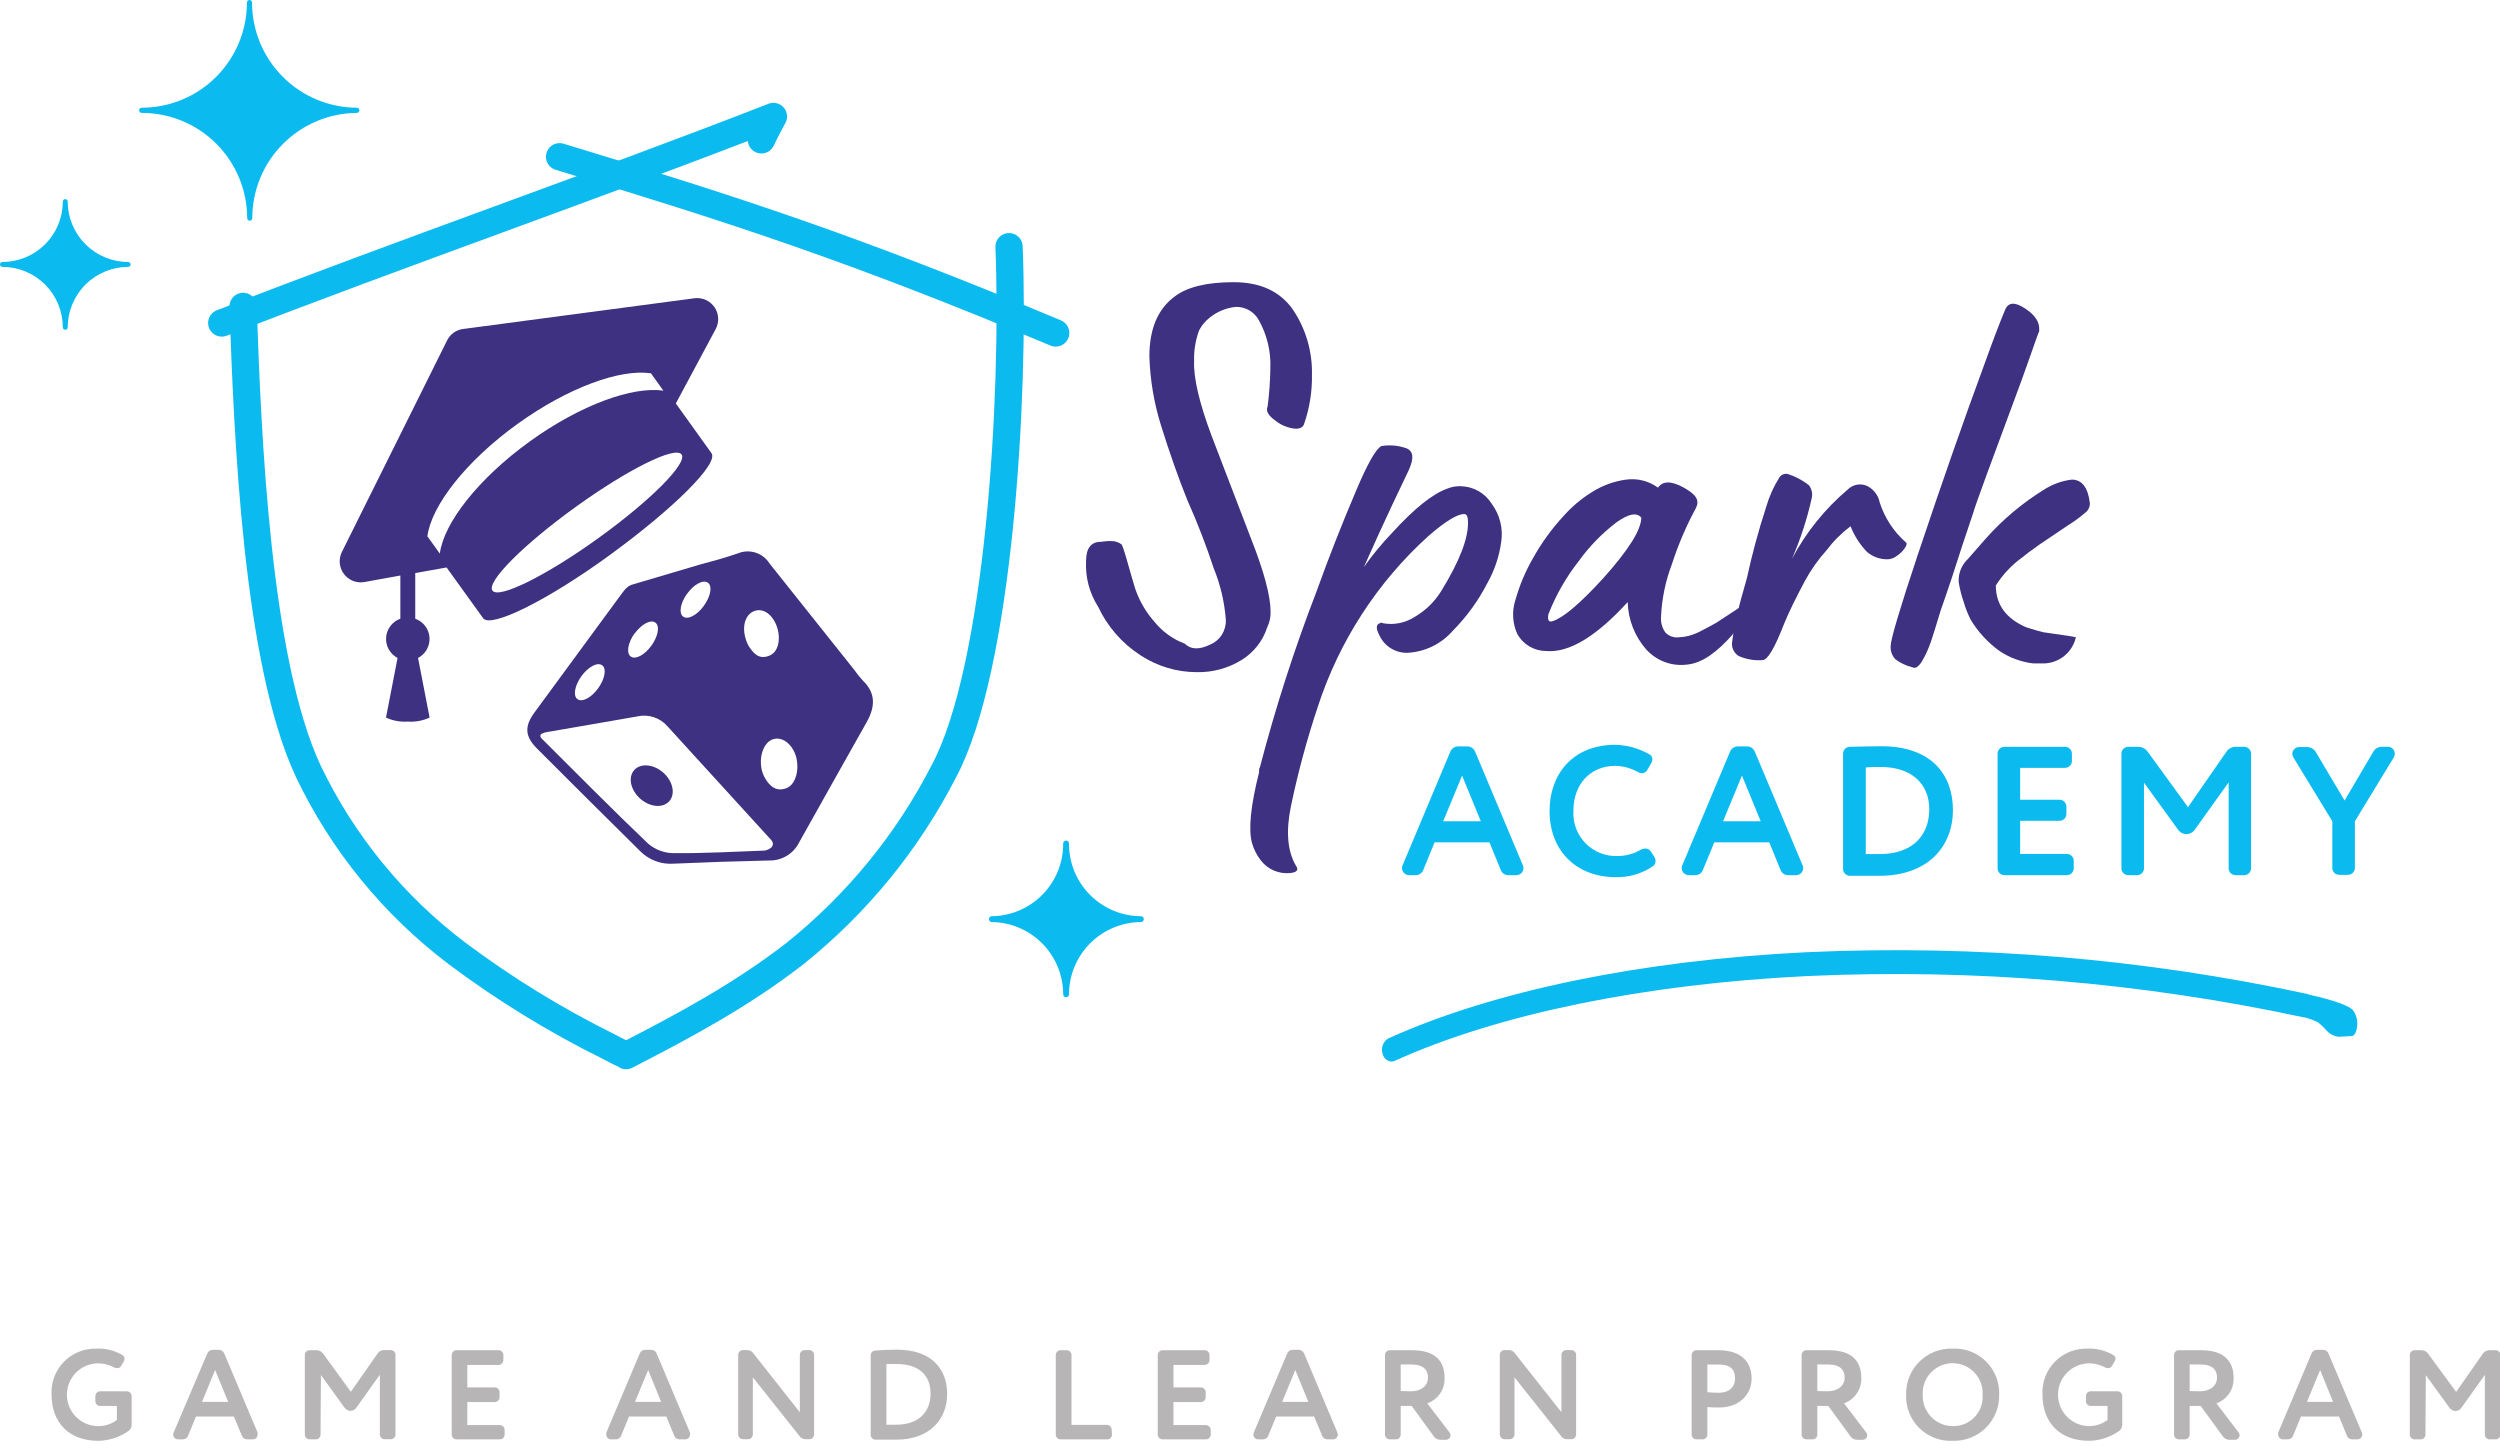 <svg xmlns="http://www.w3.org/2000/svg" width="252" height="146" viewBox="0 0 252 146" fill="none"><path d="M9.918 143.754C10.59 143.755 11.244 143.538 11.783 143.135V141.721H10.087C9.962 141.719 9.842 141.668 9.754 141.58C9.665 141.491 9.615 141.372 9.612 141.247V140.716C9.615 140.591 9.665 140.472 9.754 140.383C9.842 140.295 9.962 140.244 10.087 140.242H12.787C12.913 140.244 13.033 140.294 13.123 140.383C13.213 140.471 13.265 140.59 13.269 140.716V143.626C13.27 143.742 13.243 143.857 13.191 143.962C13.14 144.067 13.065 144.158 12.972 144.228C12.073 144.87 10.998 145.22 9.894 145.233C6.952 145.233 5.2 143.393 5.2 140.588C5.165 139.981 5.257 139.375 5.468 138.806C5.68 138.236 6.007 137.717 6.429 137.281C6.851 136.844 7.359 136.5 7.921 136.27C8.482 136.039 9.086 135.928 9.693 135.942C10.641 135.891 11.583 136.129 12.393 136.625C12.445 136.664 12.487 136.715 12.515 136.774C12.543 136.833 12.557 136.898 12.554 136.963C12.551 137.056 12.526 137.146 12.482 137.228L12.2 137.694C12.162 137.762 12.105 137.817 12.037 137.856C11.969 137.894 11.893 137.913 11.815 137.911C11.711 137.909 11.61 137.885 11.517 137.839C11.023 137.572 10.472 137.428 9.91 137.421C9.07 137.421 8.265 137.755 7.671 138.348C7.077 138.942 6.743 139.748 6.743 140.588C6.743 141.427 7.077 142.233 7.671 142.827C8.265 143.421 9.07 143.754 9.91 143.754H9.918Z" fill="#B8B5B6"></path><path d="M19.755 142.79L18.951 144.735C18.909 144.841 18.836 144.931 18.741 144.994C18.646 145.057 18.535 145.09 18.421 145.088H17.963C17.897 145.091 17.83 145.079 17.768 145.055C17.707 145.031 17.65 144.995 17.603 144.948C17.556 144.901 17.518 144.846 17.493 144.784C17.468 144.723 17.456 144.657 17.457 144.59C17.46 144.529 17.474 144.47 17.497 144.413L20.897 136.424C20.942 136.317 21.018 136.226 21.116 136.161C21.213 136.097 21.327 136.063 21.443 136.063H22.054C22.171 136.062 22.285 136.096 22.382 136.16C22.48 136.224 22.556 136.316 22.601 136.424L25.968 144.413C25.978 144.472 25.978 144.532 25.968 144.59C25.969 144.657 25.957 144.723 25.932 144.784C25.907 144.846 25.869 144.901 25.822 144.948C25.774 144.995 25.718 145.031 25.656 145.055C25.594 145.079 25.528 145.091 25.462 145.088H24.915C24.801 145.09 24.69 145.057 24.595 144.994C24.5 144.931 24.427 144.841 24.385 144.735L23.581 142.79H19.755ZM20.358 141.311H23.002L21.684 138.096L20.358 141.311Z" fill="#B8B5B6"></path><path d="M32.31 144.614C32.308 144.739 32.257 144.859 32.169 144.947C32.08 145.036 31.961 145.086 31.836 145.088H31.201C31.076 145.086 30.956 145.036 30.868 144.947C30.779 144.859 30.729 144.739 30.727 144.614V136.577C30.729 136.452 30.779 136.332 30.868 136.244C30.956 136.156 31.076 136.105 31.201 136.103H31.932C32.053 136.106 32.171 136.137 32.278 136.193C32.385 136.249 32.479 136.328 32.551 136.424L35.364 140.29L38.081 136.408C38.148 136.311 38.238 136.231 38.343 136.175C38.448 136.119 38.565 136.089 38.683 136.087H39.383C39.509 136.089 39.629 136.139 39.719 136.227C39.808 136.316 39.861 136.435 39.865 136.561V144.598C39.861 144.724 39.808 144.843 39.719 144.932C39.629 145.02 39.509 145.07 39.383 145.072H38.772C38.645 145.072 38.524 145.023 38.434 144.934C38.343 144.845 38.292 144.725 38.29 144.598V138.57L35.935 141.874C35.87 141.976 35.782 142.061 35.676 142.122C35.571 142.182 35.453 142.215 35.332 142.219C35.209 142.213 35.09 142.178 34.982 142.118C34.875 142.058 34.783 141.975 34.713 141.874L32.35 138.602L32.31 144.614Z" fill="#B8B5B6"></path><path d="M50.867 144.614C50.865 144.739 50.815 144.859 50.726 144.947C50.638 145.036 50.518 145.086 50.393 145.088H46.005C45.88 145.086 45.76 145.036 45.672 144.947C45.584 144.859 45.533 144.739 45.531 144.614V136.577C45.533 136.452 45.584 136.332 45.672 136.244C45.76 136.156 45.88 136.105 46.005 136.103H50.265C50.39 136.105 50.509 136.156 50.598 136.244C50.686 136.332 50.737 136.452 50.739 136.577V137.107C50.737 137.233 50.686 137.352 50.598 137.44C50.509 137.529 50.39 137.58 50.265 137.582H47.106V139.848H49.879C50.004 139.85 50.123 139.901 50.212 139.989C50.3 140.078 50.351 140.197 50.353 140.322V140.845C50.351 140.971 50.301 141.091 50.212 141.181C50.124 141.271 50.005 141.323 49.879 141.327H47.106V143.65H50.393C50.519 143.654 50.639 143.706 50.727 143.796C50.815 143.886 50.865 144.006 50.867 144.132V144.614Z" fill="#B8B5B6"></path><path d="M63.406 142.79L62.602 144.735C62.563 144.841 62.492 144.933 62.398 144.996C62.304 145.06 62.193 145.092 62.08 145.088H61.613C61.547 145.091 61.481 145.079 61.42 145.055C61.359 145.031 61.303 144.994 61.256 144.947C61.209 144.901 61.173 144.845 61.148 144.783C61.124 144.722 61.113 144.656 61.115 144.59C61.105 144.532 61.105 144.472 61.115 144.413L64.491 136.424C64.533 136.316 64.607 136.224 64.704 136.16C64.8 136.095 64.913 136.061 65.029 136.063H65.648C65.764 136.061 65.877 136.095 65.974 136.16C66.07 136.224 66.144 136.316 66.187 136.424L69.554 144.413C69.568 144.472 69.568 144.532 69.554 144.59C69.556 144.656 69.545 144.722 69.521 144.783C69.497 144.845 69.46 144.901 69.413 144.947C69.367 144.994 69.311 145.031 69.249 145.055C69.188 145.079 69.122 145.091 69.056 145.088H68.501C68.388 145.09 68.276 145.057 68.181 144.994C68.087 144.931 68.013 144.841 67.971 144.735L67.167 142.79H63.406ZM64.008 141.311H66.645L65.335 138.096L64.008 141.311Z" fill="#B8B5B6"></path><path d="M81.586 136.087C81.712 136.089 81.831 136.139 81.919 136.228C82.008 136.316 82.059 136.436 82.061 136.561V144.598C82.059 144.723 82.008 144.843 81.919 144.931C81.831 145.02 81.712 145.07 81.586 145.072H81.177C81.063 145.071 80.951 145.042 80.851 144.989C80.75 144.936 80.663 144.86 80.598 144.767L75.888 138.835V144.598C75.886 144.723 75.835 144.843 75.747 144.931C75.658 145.02 75.539 145.07 75.414 145.072H74.883C74.758 145.07 74.639 145.02 74.55 144.931C74.462 144.843 74.411 144.723 74.409 144.598V136.561C74.411 136.436 74.462 136.316 74.55 136.228C74.639 136.139 74.758 136.089 74.883 136.087H75.341C75.455 136.09 75.566 136.12 75.666 136.173C75.766 136.226 75.853 136.301 75.92 136.392L80.622 142.356V136.561C80.626 136.435 80.678 136.316 80.768 136.227C80.858 136.139 80.978 136.089 81.104 136.087H81.586Z" fill="#B8B5B6"></path><path d="M90.419 136.047C94.02 136.047 95.475 138.12 95.475 140.499C95.475 143.031 93.755 145.121 90.315 145.121H88.249C88.123 145.119 88.003 145.068 87.913 144.98C87.824 144.892 87.771 144.772 87.767 144.646V136.609C87.767 136.546 87.78 136.484 87.804 136.426C87.828 136.368 87.864 136.315 87.909 136.271C87.954 136.227 88.007 136.192 88.065 136.169C88.124 136.145 88.186 136.134 88.249 136.135C88.957 136.071 89.897 136.047 90.419 136.047ZM89.35 143.61C89.793 143.61 90.154 143.61 90.371 143.61C92.541 143.61 93.803 142.372 93.803 140.467C93.803 138.562 92.541 137.493 90.395 137.493C90.026 137.493 89.712 137.493 89.35 137.493V143.61Z" fill="#B8B5B6"></path><path d="M112.088 144.614C112.086 144.739 112.035 144.859 111.946 144.947C111.858 145.036 111.739 145.086 111.613 145.088H106.896C106.77 145.086 106.651 145.036 106.563 144.947C106.474 144.859 106.423 144.739 106.421 144.614V136.577C106.423 136.452 106.474 136.332 106.563 136.244C106.651 136.156 106.77 136.105 106.896 136.103H107.531C107.656 136.105 107.775 136.156 107.864 136.244C107.952 136.332 108.003 136.452 108.005 136.577V143.626H111.581C111.707 143.63 111.827 143.682 111.915 143.772C112.003 143.862 112.053 143.982 112.055 144.108L112.088 144.614Z" fill="#B8B5B6"></path><path d="M122.046 144.614C122.042 144.74 121.989 144.86 121.9 144.948C121.81 145.036 121.69 145.086 121.564 145.088H117.183C117.058 145.086 116.937 145.036 116.847 144.948C116.758 144.86 116.705 144.74 116.701 144.614V136.577C116.705 136.451 116.758 136.332 116.847 136.243C116.937 136.155 117.058 136.105 117.183 136.103H121.435C121.561 136.105 121.681 136.155 121.771 136.243C121.861 136.332 121.913 136.451 121.917 136.577V137.107C121.913 137.233 121.861 137.353 121.771 137.441C121.681 137.529 121.561 137.58 121.435 137.582H118.285V139.848H121.049C121.175 139.85 121.296 139.901 121.385 139.989C121.475 140.077 121.527 140.197 121.532 140.322V140.845C121.528 140.971 121.475 141.092 121.386 141.181C121.296 141.271 121.176 141.323 121.049 141.327H118.285V143.65H121.564C121.69 143.654 121.811 143.706 121.9 143.795C121.99 143.885 122.042 144.005 122.046 144.132V144.614Z" fill="#B8B5B6"></path><path d="M128.636 142.79L127.832 144.735C127.79 144.841 127.717 144.931 127.622 144.994C127.527 145.057 127.416 145.09 127.302 145.088H126.844C126.777 145.091 126.711 145.079 126.649 145.055C126.587 145.031 126.531 144.995 126.484 144.948C126.436 144.901 126.399 144.846 126.374 144.784C126.349 144.723 126.336 144.657 126.337 144.59C126.341 144.529 126.355 144.47 126.378 144.413L129.753 136.424C129.796 136.316 129.87 136.224 129.966 136.16C130.062 136.095 130.176 136.061 130.292 136.063H130.903C131.019 136.062 131.134 136.096 131.231 136.16C131.328 136.224 131.404 136.316 131.449 136.424L134.817 144.413C134.84 144.47 134.853 144.529 134.857 144.59C134.858 144.657 134.846 144.723 134.821 144.784C134.795 144.846 134.758 144.901 134.711 144.948C134.663 144.995 134.607 145.031 134.545 145.055C134.483 145.079 134.417 145.091 134.351 145.088H133.804C133.69 145.09 133.579 145.057 133.484 144.994C133.389 144.931 133.316 144.841 133.274 144.735L132.47 142.79H128.636ZM129.239 141.311H131.883L130.565 138.096L129.239 141.311Z" fill="#B8B5B6"></path><path d="M142.3 141.721H141.191V144.614C141.189 144.739 141.138 144.859 141.05 144.947C140.961 145.036 140.842 145.086 140.717 145.088H140.082C139.956 145.086 139.837 145.036 139.749 144.947C139.66 144.859 139.609 144.739 139.607 144.614V136.577C139.607 136.451 139.657 136.331 139.746 136.242C139.835 136.153 139.956 136.103 140.082 136.103H142.348C144.808 136.103 145.611 137.324 145.611 138.884C145.636 139.443 145.479 139.995 145.165 140.458C144.851 140.922 144.396 141.271 143.867 141.456L146.11 144.389C146.176 144.468 146.212 144.568 146.214 144.671C146.214 144.731 146.202 144.792 146.178 144.848C146.155 144.904 146.12 144.955 146.077 144.997C146.034 145.04 145.982 145.074 145.926 145.096C145.869 145.119 145.809 145.13 145.748 145.129H145.153C145.034 145.124 144.917 145.092 144.811 145.037C144.706 144.981 144.614 144.903 144.542 144.807L142.3 141.721ZM142.22 140.242C143.136 140.242 143.94 139.776 143.94 138.852C143.94 138.144 143.554 137.541 142.268 137.541H141.191V140.218L142.22 140.242Z" fill="#B8B5B6"></path><path d="M158.398 136.087C158.523 136.089 158.643 136.139 158.731 136.228C158.82 136.316 158.87 136.436 158.872 136.561V144.598C158.87 144.723 158.82 144.843 158.731 144.931C158.643 145.02 158.523 145.07 158.398 145.072H157.948C157.834 145.071 157.723 145.042 157.622 144.989C157.522 144.936 157.435 144.86 157.369 144.767L152.66 138.835V144.598C152.657 144.723 152.607 144.843 152.518 144.931C152.43 145.02 152.31 145.07 152.185 145.072H151.655C151.53 145.07 151.41 145.02 151.322 144.931C151.233 144.843 151.183 144.723 151.181 144.598V136.561C151.183 136.436 151.233 136.316 151.322 136.228C151.41 136.139 151.53 136.089 151.655 136.087H152.105C152.219 136.089 152.33 136.117 152.431 136.17C152.531 136.223 152.618 136.299 152.684 136.392L157.393 142.356V136.561C157.396 136.436 157.446 136.316 157.535 136.228C157.623 136.139 157.743 136.089 157.868 136.087H158.398Z" fill="#B8B5B6"></path><path d="M176.563 138.956C176.563 140.483 175.421 141.874 173.275 141.874C173.002 141.874 172.472 141.874 172.102 141.833V144.614C172.1 144.739 172.049 144.859 171.961 144.947C171.872 145.036 171.753 145.086 171.628 145.088H170.993C170.868 145.086 170.748 145.036 170.66 144.947C170.571 144.859 170.521 144.739 170.519 144.614V136.577C170.519 136.451 170.569 136.331 170.657 136.242C170.746 136.153 170.867 136.103 170.993 136.103C171.636 136.103 172.6 136.103 173.082 136.103C175.727 136.063 176.563 137.477 176.563 138.956ZM172.102 140.33C172.473 140.371 172.846 140.393 173.219 140.395C174.159 140.395 174.891 139.945 174.891 138.94C174.891 137.935 174.312 137.542 173.235 137.542H172.102V140.33Z" fill="#B8B5B6"></path><path d="M184.295 141.721H183.185V144.614C183.183 144.739 183.133 144.859 183.044 144.947C182.956 145.036 182.836 145.086 182.711 145.088H182.084C181.958 145.086 181.838 145.036 181.748 144.948C181.659 144.86 181.606 144.74 181.602 144.614V136.577C181.602 136.514 181.615 136.452 181.639 136.394C181.663 136.336 181.699 136.283 181.744 136.239C181.789 136.195 181.842 136.16 181.9 136.137C181.959 136.113 182.021 136.102 182.084 136.103H184.343C186.802 136.103 187.614 137.324 187.614 138.884C187.639 139.442 187.483 139.993 187.171 140.456C186.858 140.92 186.405 141.27 185.878 141.456L188.112 144.389C188.181 144.466 188.219 144.567 188.217 144.671C188.217 144.792 188.168 144.909 188.083 144.994C187.997 145.08 187.88 145.129 187.759 145.129H187.164C187.043 145.125 186.925 145.094 186.818 145.039C186.711 144.983 186.617 144.904 186.545 144.807L184.295 141.721ZM184.214 140.242C185.13 140.242 185.942 139.776 185.942 138.852C185.942 138.144 185.556 137.541 184.27 137.541H183.185V140.218L184.214 140.242Z" fill="#B8B5B6"></path><path d="M196.816 135.942C197.437 135.912 198.057 136.01 198.638 136.232C199.218 136.454 199.746 136.794 200.188 137.231C200.63 137.668 200.977 138.192 201.206 138.77C201.435 139.347 201.541 139.967 201.518 140.588C201.533 141.206 201.421 141.822 201.189 142.396C200.957 142.97 200.61 143.49 200.17 143.925C199.729 144.36 199.205 144.701 198.628 144.926C198.051 145.151 197.435 145.255 196.816 145.233C196.197 145.263 195.578 145.163 194.999 144.94C194.421 144.718 193.895 144.377 193.455 143.94C193.015 143.503 192.67 142.98 192.444 142.402C192.217 141.825 192.113 141.207 192.138 140.588C192.122 139.97 192.231 139.356 192.461 138.783C192.69 138.209 193.035 137.689 193.473 137.254C193.911 136.819 194.434 136.478 195.009 136.252C195.584 136.026 196.199 135.921 196.816 135.942ZM196.816 143.754C197.229 143.767 197.64 143.692 198.023 143.536C198.405 143.379 198.75 143.144 199.036 142.845C199.321 142.547 199.541 142.191 199.681 141.802C199.82 141.414 199.877 141 199.846 140.588C199.867 140.178 199.805 139.769 199.663 139.384C199.521 139 199.302 138.648 199.019 138.351C198.737 138.053 198.397 137.817 198.021 137.655C197.644 137.493 197.238 137.41 196.828 137.41C196.418 137.41 196.013 137.493 195.636 137.655C195.259 137.817 194.919 138.053 194.637 138.351C194.355 138.648 194.136 139 193.994 139.384C193.851 139.769 193.789 140.178 193.81 140.588C193.794 140.994 193.86 141.4 194.003 141.781C194.146 142.162 194.364 142.51 194.645 142.806C194.925 143.101 195.261 143.337 195.634 143.5C196.007 143.663 196.409 143.749 196.816 143.754Z" fill="#B8B5B6"></path><path d="M210.576 143.754C211.248 143.753 211.902 143.536 212.441 143.135V141.721H210.737C210.612 141.719 210.493 141.668 210.404 141.58C210.316 141.491 210.265 141.372 210.263 141.247V140.716C210.265 140.591 210.316 140.472 210.404 140.383C210.493 140.295 210.612 140.244 210.737 140.242H213.446C213.571 140.244 213.69 140.295 213.779 140.383C213.867 140.472 213.918 140.591 213.92 140.716V143.626C213.92 143.742 213.893 143.857 213.842 143.962C213.79 144.067 213.715 144.158 213.623 144.228C212.733 144.866 211.67 145.216 210.576 145.233C207.635 145.233 205.883 143.393 205.883 140.588C205.848 139.981 205.939 139.375 206.151 138.806C206.362 138.236 206.69 137.717 207.112 137.281C207.534 136.844 208.042 136.5 208.603 136.27C209.165 136.039 209.768 135.928 210.375 135.942C211.324 135.891 212.266 136.129 213.076 136.625C213.13 136.663 213.174 136.713 213.203 136.772C213.233 136.831 213.247 136.897 213.245 136.963C213.242 137.057 213.215 137.148 213.164 137.228L212.883 137.694C212.845 137.762 212.789 137.818 212.721 137.857C212.653 137.895 212.575 137.914 212.497 137.911C212.394 137.908 212.293 137.884 212.2 137.839C211.706 137.572 211.154 137.428 210.592 137.421C210.177 137.424 209.765 137.508 209.382 137.67C208.999 137.831 208.651 138.067 208.359 138.363C208.067 138.659 207.836 139.009 207.679 139.394C207.523 139.78 207.443 140.192 207.446 140.608C207.449 141.024 207.533 141.435 207.695 141.818C207.856 142.201 208.092 142.549 208.388 142.841C208.683 143.133 209.034 143.364 209.419 143.521C209.804 143.678 210.217 143.757 210.633 143.754H210.576Z" fill="#B8B5B6"></path><path d="M221.829 141.721H220.719V144.614C220.717 144.739 220.667 144.859 220.578 144.947C220.49 145.036 220.37 145.086 220.245 145.088H219.618C219.493 145.086 219.374 145.036 219.285 144.947C219.197 144.859 219.146 144.739 219.144 144.614V136.577C219.143 136.514 219.155 136.452 219.178 136.394C219.201 136.336 219.236 136.284 219.281 136.239C219.325 136.195 219.378 136.16 219.436 136.137C219.494 136.113 219.556 136.102 219.618 136.103H221.885C224.296 136.103 225.148 137.324 225.148 138.884C225.173 139.442 225.017 139.993 224.705 140.456C224.392 140.92 223.939 141.27 223.412 141.456L225.654 144.389C225.718 144.469 225.752 144.568 225.751 144.671C225.751 144.792 225.702 144.909 225.617 144.994C225.531 145.08 225.414 145.129 225.293 145.129H224.698C224.577 145.125 224.459 145.094 224.352 145.039C224.245 144.983 224.151 144.904 224.079 144.807L221.829 141.721ZM221.756 140.242C222.664 140.242 223.476 139.776 223.476 138.852C223.476 138.144 223.09 137.541 221.804 137.541H220.719V140.218L221.756 140.242Z" fill="#B8B5B6"></path><path d="M231.939 142.79L231.135 144.735C231.093 144.841 231.02 144.931 230.925 144.994C230.83 145.057 230.719 145.09 230.605 145.088H230.139C230.073 145.09 230.008 145.077 229.947 145.053C229.886 145.028 229.831 144.991 229.784 144.945C229.738 144.898 229.701 144.843 229.676 144.782C229.652 144.721 229.639 144.656 229.64 144.59C229.631 144.532 229.631 144.472 229.64 144.413L233.008 136.424C233.051 136.316 233.125 136.224 233.221 136.16C233.317 136.095 233.431 136.061 233.547 136.063H234.165C234.281 136.061 234.395 136.095 234.491 136.16C234.587 136.224 234.662 136.316 234.704 136.424L238.08 144.413C238.103 144.47 238.116 144.529 238.12 144.59C238.121 144.657 238.109 144.723 238.083 144.784C238.058 144.846 238.021 144.901 237.973 144.948C237.926 144.995 237.87 145.031 237.808 145.055C237.746 145.079 237.68 145.091 237.613 145.088H237.099C236.986 145.092 236.874 145.06 236.781 144.996C236.687 144.933 236.615 144.841 236.577 144.735L235.773 142.79H231.939ZM232.542 141.311H235.178L233.868 138.096L232.542 141.311Z" fill="#B8B5B6"></path><path d="M244.485 144.614C244.483 144.739 244.432 144.859 244.344 144.947C244.255 145.036 244.136 145.086 244.011 145.088H243.384C243.259 145.086 243.139 145.036 243.051 144.947C242.962 144.859 242.912 144.739 242.91 144.614V136.577C242.912 136.452 242.962 136.332 243.051 136.244C243.139 136.156 243.259 136.105 243.384 136.103H244.115C244.236 136.106 244.354 136.137 244.461 136.193C244.569 136.249 244.662 136.328 244.734 136.424L247.579 140.306L250.288 136.424C250.359 136.329 250.451 136.25 250.557 136.195C250.663 136.139 250.779 136.108 250.899 136.103H251.566C251.691 136.105 251.81 136.156 251.899 136.244C251.987 136.332 252.038 136.452 252.04 136.577V144.614C252.038 144.739 251.987 144.859 251.899 144.947C251.81 145.036 251.691 145.086 251.566 145.088H250.947C250.822 145.086 250.702 145.036 250.614 144.947C250.525 144.859 250.475 144.739 250.473 144.614V138.586L248.118 141.89C248.053 141.992 247.964 142.077 247.859 142.137C247.754 142.197 247.636 142.231 247.515 142.235C247.392 142.229 247.273 142.194 247.165 142.134C247.058 142.074 246.966 141.991 246.896 141.89L244.525 138.618L244.485 144.614Z" fill="#B8B5B6"></path><path d="M14.025 11.124C14.025 11.158 14.032 11.192 14.045 11.224C14.059 11.256 14.078 11.284 14.103 11.308C14.128 11.332 14.157 11.351 14.189 11.364C14.222 11.376 14.256 11.382 14.29 11.381C15.684 11.38 17.065 11.653 18.354 12.186C19.642 12.718 20.814 13.5 21.8 14.485C22.787 15.47 23.57 16.64 24.104 17.927C24.639 19.215 24.915 20.596 24.916 21.99C24.916 22.058 24.943 22.124 24.991 22.172C25.039 22.22 25.105 22.247 25.173 22.247C25.241 22.247 25.306 22.22 25.355 22.172C25.403 22.124 25.43 22.058 25.43 21.99C25.432 19.182 26.546 16.49 28.528 14.502C30.51 12.514 33.199 11.391 36.007 11.381C36.068 11.37 36.124 11.338 36.164 11.29C36.204 11.242 36.226 11.182 36.226 11.12C36.226 11.057 36.204 10.997 36.164 10.949C36.124 10.901 36.068 10.869 36.007 10.858C33.196 10.856 30.501 9.739 28.513 7.751C26.526 5.763 25.408 3.068 25.406 0.257C25.406 0.189 25.379 0.124 25.33 0.075C25.282 0.027 25.217 0 25.149 0C25.08 0 25.015 0.027 24.967 0.075C24.919 0.124 24.891 0.189 24.891 0.257C24.889 3.068 23.772 5.763 21.784 7.751C19.796 9.739 17.101 10.856 14.29 10.858C14.255 10.857 14.22 10.863 14.188 10.876C14.155 10.889 14.125 10.909 14.1 10.934C14.075 10.958 14.056 10.988 14.043 11.021C14.03 11.053 14.024 11.088 14.025 11.124Z" fill="#0BBBEF"></path><path d="M0.241 26.901C1.856 26.903 3.405 27.545 4.547 28.687C5.689 29.829 6.331 31.378 6.333 32.993C6.333 33.026 6.34 33.058 6.352 33.088C6.365 33.118 6.383 33.146 6.406 33.169C6.43 33.192 6.457 33.211 6.487 33.223C6.518 33.236 6.55 33.242 6.583 33.242C6.615 33.242 6.647 33.236 6.677 33.223C6.707 33.21 6.734 33.192 6.756 33.169C6.779 33.145 6.796 33.118 6.808 33.088C6.819 33.057 6.825 33.025 6.824 32.993C6.828 31.377 7.472 29.829 8.616 28.687C9.759 27.545 11.308 26.903 12.924 26.901C12.988 26.901 13.049 26.875 13.095 26.83C13.14 26.785 13.165 26.724 13.165 26.66C13.165 26.595 13.14 26.533 13.095 26.486C13.05 26.44 12.989 26.413 12.924 26.41C11.308 26.408 9.759 25.766 8.616 24.624C7.472 23.482 6.828 21.934 6.824 20.318C6.824 20.253 6.799 20.191 6.754 20.145C6.709 20.098 6.647 20.071 6.583 20.069C6.517 20.071 6.455 20.098 6.409 20.144C6.362 20.191 6.336 20.253 6.333 20.318C6.331 21.933 5.689 23.482 4.547 24.624C3.405 25.766 1.856 26.408 0.241 26.41C0.209 26.41 0.177 26.417 0.147 26.43C0.117 26.442 0.09 26.461 0.068 26.484C0.045 26.507 0.028 26.535 0.016 26.565C0.005 26.595 -0.001 26.627 0 26.66C-0.001 26.692 0.004 26.723 0.016 26.753C0.028 26.783 0.046 26.81 0.068 26.833C0.091 26.855 0.118 26.873 0.148 26.885C0.177 26.896 0.209 26.902 0.241 26.901Z" fill="#0BBBEF"></path><path d="M70.037 30.059L46.672 33.162C46.33 33.207 46.003 33.336 45.723 33.538C45.442 33.74 45.216 34.008 45.065 34.319L34.448 55.666C34.28 56.017 34.212 56.408 34.251 56.795C34.29 57.182 34.435 57.551 34.67 57.861C34.905 58.172 35.221 58.411 35.582 58.554C35.944 58.697 36.339 58.738 36.722 58.672L40.355 58.013V62.369C39.958 62.509 39.611 62.763 39.356 63.097C39.101 63.432 38.949 63.834 38.919 64.254C38.889 64.674 38.982 65.094 39.188 65.461C39.393 65.829 39.701 66.128 40.074 66.323L38.908 72.335C39.597 72.65 40.354 72.788 41.111 72.737C41.864 72.788 42.618 72.65 43.305 72.335L42.139 66.323C42.512 66.128 42.82 65.829 43.025 65.461C43.23 65.094 43.324 64.674 43.294 64.254C43.264 63.834 43.112 63.432 42.857 63.097C42.602 62.763 42.255 62.509 41.858 62.369V57.764L45.017 57.201L48.698 62.313C49.453 63.366 55.232 60.504 61.557 55.883C67.883 51.262 72.48 46.729 71.716 45.676L68.124 40.669L72.142 33.17C72.325 32.829 72.411 32.444 72.391 32.058C72.371 31.672 72.246 31.299 72.029 30.979C71.812 30.658 71.512 30.403 71.161 30.241C70.81 30.079 70.421 30.017 70.037 30.059ZM44.317 55.779L43.08 54.059C43.473 50.98 46.978 46.463 52.194 42.71C57.281 39.053 62.53 37.164 65.616 37.63L66.87 39.383C63.784 38.916 58.535 40.805 53.448 44.462C48.224 48.224 44.727 52.716 44.333 55.803L44.317 55.779ZM68.702 45.812C69.329 46.68 65.576 50.458 60.303 54.252C55.031 58.045 50.265 60.408 49.638 59.532C49.011 58.656 52.773 54.886 58.037 51.093C63.301 47.299 68.076 44.928 68.702 45.812Z" fill="#3F3182"></path><path d="M24.506 30.887C24.948 43.907 25.88 66.613 31.072 77.736C34.533 84.977 39.682 91.281 46.086 96.118C50.859 99.691 55.949 102.82 61.292 105.465C61.694 105.682 62.096 105.891 62.514 106.1" stroke="#0BBBEF" stroke-width="2.749" stroke-linecap="round" stroke-linejoin="round"></path><path d="M101.711 24.867C102.314 40.042 100.691 67.344 95.145 77.736C91.494 84.854 86.377 91.119 80.131 96.118C74.746 100.297 68.935 103.415 63.108 106.405" stroke="#0BBBEF" stroke-width="2.749" stroke-linecap="round" stroke-linejoin="round"></path><path d="M22.352 32.559C40.371 25.542 59.95 18.759 77.961 11.742C77.961 11.742 77.246 13.044 76.748 14.097" stroke="#0BBBEF" stroke-width="2.749" stroke-linecap="round" stroke-linejoin="round"></path><path d="M56.406 15.801C74.047 21.154 86.055 25.036 106.414 33.564" stroke="#0BBBEF" stroke-width="2.749" stroke-linecap="round" stroke-linejoin="round"></path><path d="M99.935 92.943C101.849 92.957 103.68 93.724 105.034 95.078C106.387 96.431 107.154 98.262 107.169 100.176C107.162 100.219 107.164 100.263 107.175 100.304C107.187 100.346 107.207 100.384 107.235 100.417C107.263 100.45 107.298 100.477 107.337 100.495C107.376 100.513 107.419 100.522 107.462 100.522C107.505 100.522 107.548 100.513 107.587 100.495C107.626 100.477 107.661 100.45 107.689 100.417C107.717 100.384 107.737 100.346 107.749 100.304C107.76 100.263 107.763 100.219 107.755 100.176C107.772 98.253 108.548 96.415 109.913 95.06C111.278 93.706 113.122 92.945 115.045 92.943C115.115 92.931 115.178 92.895 115.223 92.842C115.269 92.788 115.294 92.72 115.294 92.649C115.294 92.579 115.269 92.511 115.223 92.457C115.178 92.403 115.115 92.368 115.045 92.356C113.113 92.356 111.26 91.589 109.893 90.224C108.527 88.858 107.758 87.006 107.755 85.074C107.763 85.032 107.76 84.988 107.749 84.947C107.737 84.905 107.717 84.866 107.689 84.833C107.661 84.8 107.626 84.774 107.587 84.756C107.548 84.738 107.505 84.728 107.462 84.728C107.419 84.728 107.376 84.738 107.337 84.756C107.298 84.774 107.263 84.8 107.235 84.833C107.207 84.866 107.187 84.905 107.175 84.947C107.164 84.988 107.162 85.032 107.169 85.074C107.169 86.997 106.408 88.842 105.053 90.206C103.698 91.57 101.858 92.343 99.935 92.356C99.866 92.368 99.803 92.403 99.757 92.457C99.712 92.511 99.686 92.579 99.686 92.649C99.686 92.72 99.712 92.788 99.757 92.842C99.803 92.895 99.866 92.931 99.935 92.943Z" fill="#0BBBEF"></path><path d="M144.606 84.906L143.465 87.695C143.407 87.85 143.302 87.983 143.166 88.076C143.029 88.17 142.867 88.219 142.701 88.217H142.042C141.947 88.218 141.852 88.2 141.764 88.164C141.676 88.128 141.596 88.075 141.528 88.007C141.461 87.94 141.408 87.86 141.372 87.772C141.336 87.683 141.318 87.589 141.319 87.493C141.32 87.405 141.339 87.317 141.375 87.236L146.197 75.759C146.264 75.602 146.376 75.467 146.519 75.374C146.662 75.281 146.83 75.233 147.001 75.237H147.885C148.056 75.233 148.224 75.281 148.368 75.374C148.511 75.467 148.623 75.602 148.689 75.759L153.511 87.236C153.547 87.317 153.567 87.405 153.568 87.493C153.569 87.589 153.551 87.683 153.515 87.772C153.479 87.86 153.426 87.94 153.358 88.007C153.291 88.075 153.211 88.128 153.122 88.164C153.034 88.2 152.94 88.218 152.844 88.217H152.041C151.875 88.219 151.713 88.17 151.576 88.076C151.439 87.983 151.335 87.85 151.277 87.695L150.136 84.906H144.606ZM145.474 82.784H149.268L147.379 78.178L145.474 82.784Z" fill="#0BBBEF"></path><path d="M162.819 77.198C160.407 77.198 158.599 78.934 158.599 81.747C158.565 82.347 158.657 82.947 158.869 83.509C159.081 84.071 159.408 84.583 159.83 85.011C160.252 85.439 160.758 85.773 161.317 85.993C161.876 86.213 162.475 86.314 163.076 86.288C163.896 86.284 164.7 86.062 165.406 85.645C165.535 85.576 165.678 85.537 165.824 85.532C165.943 85.526 166.06 85.552 166.165 85.608C166.269 85.663 166.357 85.745 166.419 85.846L166.749 86.368C166.838 86.492 166.883 86.642 166.877 86.794C166.88 86.894 166.858 86.994 166.813 87.084C166.768 87.173 166.702 87.251 166.62 87.309C165.516 88.062 164.203 88.45 162.867 88.418C158.912 88.418 156.196 85.774 156.196 81.747C156.196 78.034 158.543 75.076 162.819 75.076C164.002 75.105 165.161 75.423 166.194 76C166.301 76.043 166.393 76.116 166.459 76.21C166.524 76.304 166.561 76.416 166.564 76.531C166.559 76.661 166.524 76.787 166.459 76.9L166.066 77.584C166.015 77.688 165.936 77.776 165.838 77.839C165.74 77.901 165.627 77.935 165.511 77.937C165.369 77.936 165.231 77.897 165.109 77.825C164.408 77.431 163.622 77.216 162.819 77.198Z" fill="#0BBBEF"></path><path d="M172.801 84.906L171.652 87.695C171.594 87.848 171.491 87.981 171.356 88.074C171.221 88.168 171.06 88.217 170.896 88.217H170.229C170.134 88.217 170.041 88.198 169.953 88.162C169.866 88.125 169.787 88.072 169.72 88.004C169.654 87.937 169.601 87.857 169.566 87.77C169.53 87.682 169.513 87.588 169.514 87.493C169.515 87.405 169.534 87.317 169.57 87.236L174.392 75.759C174.458 75.602 174.57 75.467 174.714 75.374C174.857 75.281 175.025 75.233 175.196 75.237H176.08C176.251 75.233 176.419 75.281 176.562 75.374C176.706 75.467 176.818 75.602 176.884 75.759L181.706 87.236C181.742 87.317 181.761 87.405 181.762 87.493C181.764 87.589 181.746 87.683 181.71 87.772C181.674 87.86 181.62 87.94 181.553 88.007C181.486 88.075 181.405 88.128 181.317 88.164C181.229 88.2 181.134 88.218 181.039 88.217H180.235C180.071 88.217 179.911 88.168 179.776 88.074C179.641 87.981 179.537 87.848 179.48 87.695L178.339 84.906H172.801ZM173.685 82.784H177.479L175.59 78.178L173.685 82.784Z" fill="#0BBBEF"></path><path d="M189.623 75.221C194.799 75.221 196.856 78.194 196.856 81.65C196.856 85.291 194.373 88.281 189.438 88.281H186.464C186.283 88.279 186.111 88.206 185.983 88.079C185.855 87.951 185.783 87.778 185.781 87.598V75.96C185.781 75.779 185.853 75.605 185.981 75.477C186.109 75.349 186.283 75.277 186.464 75.277C187.517 75.261 188.875 75.221 189.623 75.221ZM188.071 86.087C188.698 86.087 189.213 86.087 189.534 86.087C192.653 86.087 194.469 84.311 194.469 81.578C194.469 78.974 192.653 77.31 189.566 77.31C189.036 77.31 188.586 77.31 188.071 77.359V86.087Z" fill="#0BBBEF"></path><path d="M209.032 87.534C209.03 87.714 208.958 87.887 208.83 88.014C208.702 88.142 208.53 88.215 208.349 88.217H202.04C201.86 88.215 201.687 88.142 201.559 88.014C201.432 87.887 201.359 87.714 201.357 87.534V75.96C201.359 75.779 201.432 75.607 201.559 75.479C201.687 75.352 201.86 75.279 202.04 75.277H208.164C208.345 75.279 208.518 75.352 208.645 75.479C208.773 75.607 208.846 75.779 208.848 75.96V76.716C208.846 76.896 208.773 77.069 208.645 77.196C208.518 77.324 208.345 77.397 208.164 77.399H203.631V80.614H207.61C207.79 80.616 207.963 80.688 208.091 80.816C208.218 80.944 208.291 81.116 208.293 81.297V82.052C208.291 82.233 208.218 82.405 208.091 82.533C207.963 82.661 207.79 82.733 207.61 82.736H203.631V86.079H208.349C208.53 86.081 208.702 86.154 208.83 86.281C208.958 86.409 209.03 86.582 209.032 86.762V87.534Z" fill="#0BBBEF"></path><path d="M216.114 87.534C216.112 87.714 216.039 87.887 215.912 88.014C215.784 88.142 215.611 88.215 215.431 88.217H214.523C214.342 88.215 214.169 88.142 214.042 88.014C213.914 87.887 213.841 87.714 213.839 87.534V75.96C213.841 75.779 213.914 75.607 214.042 75.479C214.169 75.352 214.342 75.279 214.523 75.277H215.575C215.748 75.282 215.917 75.326 216.07 75.405C216.223 75.484 216.356 75.597 216.46 75.735L220.55 81.361L224.449 75.735C224.547 75.596 224.677 75.482 224.828 75.402C224.979 75.323 225.146 75.28 225.317 75.277H226.217C226.398 75.279 226.571 75.351 226.7 75.479C226.829 75.606 226.904 75.779 226.908 75.96V87.534C226.904 87.715 226.829 87.888 226.7 88.015C226.571 88.142 226.398 88.215 226.217 88.217H225.333C225.152 88.215 224.98 88.142 224.852 88.014C224.724 87.887 224.652 87.714 224.649 87.534V78.862L221.266 83.587C221.171 83.734 221.043 83.855 220.892 83.942C220.741 84.028 220.572 84.078 220.398 84.086C220.222 84.078 220.05 84.029 219.896 83.943C219.742 83.856 219.611 83.734 219.514 83.587L216.114 78.894V87.534Z" fill="#0BBBEF"></path><path d="M236.335 80.694L239.237 75.759C239.318 75.617 239.435 75.497 239.576 75.413C239.716 75.328 239.877 75.282 240.041 75.277H240.708C240.799 75.277 240.889 75.295 240.973 75.33C241.057 75.366 241.133 75.418 241.197 75.483C241.26 75.548 241.31 75.625 241.344 75.71C241.377 75.794 241.393 75.885 241.391 75.976C241.396 76.1 241.365 76.223 241.302 76.33L237.372 82.784V87.502C237.368 87.683 237.294 87.855 237.165 87.983C237.036 88.11 236.862 88.183 236.681 88.185H235.781C235.6 88.183 235.428 88.11 235.3 87.982C235.172 87.855 235.1 87.682 235.098 87.502V82.784L231.176 76.354C231.104 76.244 231.065 76.116 231.063 75.984C231.067 75.8 231.144 75.625 231.276 75.497C231.409 75.369 231.586 75.299 231.77 75.301H232.574C232.744 75.304 232.91 75.35 233.058 75.434C233.205 75.519 233.329 75.638 233.418 75.783L236.335 80.694Z" fill="#0BBBEF"></path><path d="M120.647 67.754C118.615 67.754 116.628 67.156 114.933 66.034C113.091 64.835 111.622 63.145 110.689 61.155C109.815 59.787 109.391 58.18 109.475 56.558C109.475 55.264 109.974 54.613 110.97 54.613L111.469 54.557C111.736 54.526 112.005 54.526 112.272 54.557C112.532 54.592 112.78 54.689 112.996 54.838C113.068 54.838 113.173 55.095 113.301 55.497C113.43 55.899 113.615 56.534 113.856 57.386C114.097 58.238 114.29 58.905 114.442 59.379C114.864 60.6 115.522 61.725 116.379 62.691C117.183 63.682 118.237 64.44 119.434 64.885C120.02 65.472 120.864 65.512 121.957 64.989C122.448 64.788 122.864 64.441 123.152 63.995C123.439 63.55 123.583 63.027 123.565 62.498C123.434 60.706 123.022 58.945 122.343 57.282C121.574 54.947 120.686 52.653 119.683 50.41C118.799 48.224 117.912 45.708 117.022 42.863C116.323 40.617 115.931 38.286 115.857 35.935C115.857 33.159 116.706 31.144 118.405 29.89C119.664 28.926 121.644 28.444 124.344 28.444C127.045 28.444 129.041 29.368 130.332 31.217C131.63 33.154 132.298 35.444 132.245 37.775C132.274 39.473 132.002 41.163 131.441 42.766C131.329 43.064 131.055 43.216 130.637 43.216C129.886 43.165 129.168 42.884 128.58 42.413C127.841 41.898 127.567 41.416 127.776 40.974C127.94 39.702 128.032 38.422 128.05 37.14C128.123 35.437 127.719 33.748 126.884 32.261C126.657 31.851 126.322 31.511 125.916 31.277C125.509 31.043 125.046 30.925 124.577 30.935C123.626 31.028 122.722 31.394 121.973 31.988C121.51 32.343 121.131 32.796 120.864 33.314C120.507 34.292 120.338 35.328 120.366 36.369C120.294 38.072 120.88 40.604 122.142 43.964L126.08 54.227C127.407 57.587 128.074 60.07 128.074 61.654C128.095 62.19 127.982 62.724 127.744 63.205C127.306 64.597 126.378 65.782 125.132 66.54C123.784 67.365 122.227 67.786 120.647 67.754Z" fill="#3F3182"></path><path d="M130.638 87.276C130.927 87.686 130.742 87.919 130.075 88C129.509 88.062 128.936 87.977 128.413 87.753C127.889 87.529 127.432 87.174 127.085 86.722C126.675 86.194 126.372 85.59 126.193 84.946C125.831 83.579 126.065 81.216 126.916 77.849C126.91 77.766 126.91 77.683 126.916 77.6C126.917 77.51 126.945 77.424 126.997 77.35C128.566 71.332 130.474 65.407 132.711 59.604C133.922 56.239 135.235 52.893 136.65 49.566C137.828 46.763 138.696 45.228 139.254 44.96C140.033 44.832 140.832 44.89 141.584 45.129C142.469 45.354 142.597 46.126 141.97 47.46C141.343 48.794 139.736 52.065 137.477 57.161C138.334 55.949 139.28 54.801 140.307 53.729C142.562 51.248 144.438 49.751 145.933 49.236C146.356 49.067 146.811 48.991 147.267 49.011C147.891 49.026 148.501 49.196 149.043 49.506C149.585 49.816 150.041 50.257 150.369 50.787C150.777 51.336 151.07 51.961 151.233 52.625C151.396 53.289 151.425 53.978 151.318 54.653C151.118 56.097 150.649 57.49 149.935 58.76C149.024 60.538 147.845 62.164 146.439 63.583C145.868 64.239 145.171 64.773 144.39 65.154C143.608 65.535 142.758 65.755 141.89 65.801C141.295 65.821 140.707 65.665 140.201 65.352C139.694 65.039 139.292 64.582 139.045 64.041C138.675 63.342 138.699 62.932 139.101 62.819C139.139 62.784 139.19 62.765 139.242 62.765C139.294 62.765 139.344 62.784 139.382 62.819C140.496 63.027 141.646 62.8 142.597 62.184C143.682 61.556 144.596 60.669 145.257 59.604C147.106 56.609 148.012 54.281 147.974 52.62C147.974 52.065 147.845 51.816 147.588 51.816C146.886 51.816 145.683 52.556 143.98 54.034C138.832 58.697 134.992 64.623 132.84 71.226C131.735 74.535 130.825 77.906 130.115 81.321C129.601 83.837 129.786 85.838 130.638 87.276Z" fill="#3F3182"></path><path d="M170.117 66.983C169.36 67.089 168.59 67.011 167.87 66.755C167.151 66.499 166.504 66.072 165.985 65.512C164.794 64.183 164.115 62.473 164.073 60.689C160.89 64.172 158.155 65.817 155.867 65.624C155.276 65.624 154.696 65.468 154.185 65.172C153.674 64.875 153.25 64.449 152.957 63.936C152.45 62.838 152.381 61.588 152.764 60.44C153.184 58.956 153.789 57.53 154.565 56.197C155.391 54.72 156.386 53.344 157.53 52.097C158.382 51.123 159.373 50.281 160.472 49.598C161.499 48.948 162.652 48.524 163.856 48.352C165.009 48.18 166.184 48.468 167.127 49.156C167.601 48.457 168.477 48.457 169.731 49.156C170.985 49.855 171.338 50.434 170.953 51.205C169.977 53.002 169.17 54.886 168.541 56.831C167.89 58.534 167.516 60.331 167.432 62.152C167.384 62.723 167.54 63.293 167.874 63.76C168.052 63.943 168.27 64.082 168.512 64.165C168.754 64.247 169.012 64.271 169.265 64.234C169.582 64.224 169.898 64.178 170.205 64.097C170.588 63.997 170.96 63.857 171.314 63.679C171.684 63.494 172.07 63.285 172.48 63.068C172.869 62.858 173.248 62.627 173.613 62.377C173.966 62.136 174.32 61.903 174.674 61.678C175.019 61.461 175.317 61.26 175.558 61.075C175.764 60.922 175.957 60.752 176.137 60.569L176.418 60.408C176.675 60.183 176.804 60.183 176.804 60.408C176.771 61.035 176.088 62.179 174.754 63.84C173.09 65.761 171.563 66.83 170.117 66.983ZM156.092 61.887C156.025 62.093 156.025 62.315 156.092 62.522C156.148 62.65 156.285 62.682 156.51 62.61C157.579 62.273 159.282 60.834 161.613 58.278C164.164 55.433 165.439 53.4 165.439 52.178C164.997 51.623 164.161 51.784 162.939 52.652C161.477 53.769 160.188 55.096 159.114 56.59C157.853 58.199 156.835 59.983 156.092 61.887Z" fill="#3F3182"></path><path d="M177.663 66.54C176.837 66.602 176.009 66.458 175.252 66.123C175.035 65.985 174.858 65.792 174.741 65.563C174.623 65.334 174.57 65.077 174.585 64.82C174.646 64.261 174.74 63.705 174.866 63.157C175.051 62.152 175.268 61.196 175.525 60.271L176.088 58.27C176.612 55.854 177.259 53.467 178.025 51.117C178.327 50.062 178.776 49.056 179.359 48.127C179.452 47.984 179.587 47.875 179.746 47.814C179.905 47.754 180.079 47.745 180.243 47.789C180.996 48.036 181.7 48.412 182.325 48.899C182.468 49.075 182.57 49.282 182.623 49.503C182.676 49.724 182.678 49.954 182.63 50.177C182.164 52.289 181.494 54.351 180.629 56.333C182.04 53.664 183.95 51.29 186.255 49.341C186.498 49.099 186.806 48.933 187.142 48.865C187.477 48.796 187.826 48.828 188.144 48.955C188.482 49.111 188.778 49.344 189.008 49.636C189.239 49.928 189.397 50.27 189.47 50.635C189.965 52.186 190.87 53.575 192.09 54.653C192.235 54.726 192.219 54.91 192.034 55.208C191.823 55.527 191.55 55.801 191.23 56.012C190.979 56.219 190.671 56.345 190.346 56.373C189.557 56.409 188.783 56.141 188.184 55.626C187.472 54.881 186.913 54.005 186.536 53.046C185.624 53.732 184.812 54.544 184.125 55.457C183.289 56.386 182.564 57.408 181.963 58.503C181.079 60.167 180.356 61.605 179.858 62.827C178.901 65.295 178.178 66.54 177.663 66.54Z" fill="#3F3182"></path><path d="M192.741 67.256C192.13 67.105 191.556 66.831 191.053 66.452C190.886 66.275 190.757 66.065 190.675 65.835C190.594 65.605 190.561 65.361 190.579 65.118C190.579 64.453 191.503 61.348 193.352 55.803C195.715 48.735 197.952 42.34 200.063 36.618C200.845 34.432 201.528 32.637 202.113 31.233C202.45 30.429 203.133 30.429 204.17 31.12C205.207 31.811 205.593 32.527 205.552 33.234C205.552 33.379 205.552 33.475 205.496 33.507C205.352 33.877 205.159 34.416 204.918 35.115C204.676 35.814 204.5 36.32 204.387 36.618L203.776 38.33C200.636 46.763 199.029 51.165 198.954 51.535L197.788 55.023C197.121 57.137 196.406 59.299 195.626 61.517C195.586 61.622 195.506 61.887 195.377 62.321C195.249 62.755 195.136 63.125 195.048 63.406C194.959 63.687 194.831 64.097 194.686 64.539C194.541 64.981 194.389 65.343 194.244 65.68C194.099 66.018 193.939 66.299 193.77 66.597C193.64 66.843 193.459 67.06 193.239 67.232C193.167 67.281 193.082 67.31 192.994 67.314C192.906 67.319 192.818 67.298 192.741 67.256ZM205.753 66.87C205.681 66.87 205.528 66.87 205.311 66.87H204.918C203.729 66.723 202.591 66.305 201.59 65.648C200.409 64.804 199.411 63.73 198.657 62.49C198.36 61.902 198.118 61.289 197.933 60.657C197.708 60.009 197.542 59.342 197.435 58.664C197.412 58.23 197.485 57.797 197.647 57.395C197.81 56.992 198.058 56.63 198.375 56.333L200.127 54.332C201.849 52.387 203.848 50.705 206.059 49.341C206.898 48.807 207.845 48.467 208.832 48.344C209.868 48.344 210.479 49.148 210.664 50.755C210.659 50.948 210.609 51.136 210.516 51.306C210.424 51.475 210.293 51.619 210.134 51.728C209.612 52.176 209.056 52.582 208.47 52.941C207.755 53.407 207.297 53.745 207.112 53.858L205.617 54.862C204.733 55.489 204.138 55.931 203.841 56.188C202.78 56.951 201.876 57.912 201.18 59.017C201.18 60.941 202.198 62.345 204.234 63.229C204.934 63.454 205.504 63.623 205.946 63.727L207.112 63.896L208.446 64.089C208.816 64.145 209.073 64.194 209.25 64.234C209.074 65.016 208.626 65.711 207.985 66.194C207.345 66.676 206.554 66.916 205.753 66.87Z" fill="#3F3182"></path><path d="M237.211 101.872C236.858 101.395 235.382 100.859 232.783 100.265C232.719 100.232 232.652 100.208 232.582 100.192C216.024 96.627 199.076 95.212 182.156 95.981C165.535 96.785 150.538 99.871 139.937 104.677C139.682 104.829 139.486 105.063 139.383 105.34C139.279 105.618 139.273 105.923 139.366 106.204C139.406 106.418 139.515 106.612 139.676 106.757C139.837 106.902 140.042 106.99 140.258 107.008C140.369 107.006 140.479 106.982 140.58 106.936C151.028 102.21 165.792 99.18 182.229 98.384C199.021 97.623 215.843 99.027 232.277 102.563H232.349C232.793 102.677 233.224 102.836 233.635 103.038C233.925 103.261 234.194 103.512 234.439 103.785C234.598 103.987 234.796 104.155 235.021 104.279C235.246 104.403 235.493 104.481 235.749 104.508L237.123 104.428C237.396 104.315 237.549 103.97 237.605 103.383C237.656 102.849 237.517 102.314 237.211 101.872Z" fill="#0BBBEF"></path><path fill-rule="evenodd" clip-rule="evenodd" d="M86.955 68.582C86.649 68.244 86.364 67.887 86.103 67.513L77.576 56.807C77.249 56.282 76.746 55.891 76.156 55.704C75.567 55.517 74.93 55.546 74.361 55.787C73.075 56.229 71.757 56.59 70.454 56.936L63.671 58.945C63.117 59.138 62.819 59.653 62.481 60.094C59.609 64.001 56.732 67.92 53.849 71.853C52.829 73.26 52.933 74.264 54.155 75.478C57.59 78.918 61.038 82.347 64.499 85.766C64.934 86.213 65.461 86.561 66.044 86.784C66.627 87.008 67.252 87.102 67.874 87.059C71.089 86.915 74.304 86.808 77.519 86.738C78.145 86.755 78.762 86.593 79.299 86.271C79.836 85.95 80.269 85.481 80.549 84.922C82.816 80.903 85.074 76.82 87.365 72.785C88.217 71.258 88.313 69.876 86.955 68.582ZM69.273 59.837C69.956 58.889 70.88 58.399 71.355 58.736C71.829 59.074 71.636 60.111 70.953 61.059C70.27 62.007 69.345 62.498 68.871 62.16C68.397 61.822 68.574 60.786 69.265 59.837H69.273ZM63.976 63.856C64.66 62.916 65.584 62.417 66.058 62.755C66.532 63.092 66.347 64.129 65.664 65.078C64.981 66.026 64.057 66.516 63.583 66.179C63.108 65.841 63.285 64.788 63.968 63.84L63.976 63.856ZM58.608 68.156C59.299 67.216 60.215 66.717 60.689 67.055C61.163 67.392 60.979 68.429 60.295 69.378C59.612 70.326 58.688 70.816 58.214 70.479C57.739 70.141 57.924 69.12 58.608 68.156ZM77.013 85.741C73.959 85.854 70.913 86.023 67.858 85.999C66.932 85.98 66.041 85.642 65.335 85.042C61.71 81.586 58.19 78.018 54.637 74.481C54.267 74.095 54.452 73.878 55.441 73.742C58.374 73.227 61.316 72.737 64.242 72.215C64.797 72.088 65.376 72.117 65.915 72.297C66.456 72.477 66.936 72.801 67.304 73.235C70.776 77.056 74.259 80.874 77.752 84.689C78.267 85.348 77.367 85.733 77.013 85.741ZM79.344 79.416C78.307 79.866 77.608 79.287 77.117 78.444C76.362 77.158 76.659 75.229 77.672 74.626C78.476 74.176 79.44 74.626 79.995 75.647C80.71 76.989 80.372 78.966 79.344 79.416ZM77.64 66.05C76.482 66.589 75.904 65.793 75.446 65.086C74.706 63.655 74.931 62.168 75.864 61.67C76.667 61.244 77.592 61.67 78.146 62.771C78.765 64.033 78.58 65.616 77.64 66.05Z" fill="#3F3182"></path><path d="M67.463 80.762C68.105 80.038 67.835 78.749 66.858 77.883C65.882 77.017 64.57 76.902 63.928 77.626C63.286 78.35 63.556 79.638 64.533 80.505C65.509 81.371 66.821 81.486 67.463 80.762Z" fill="#3F3182"></path></svg>